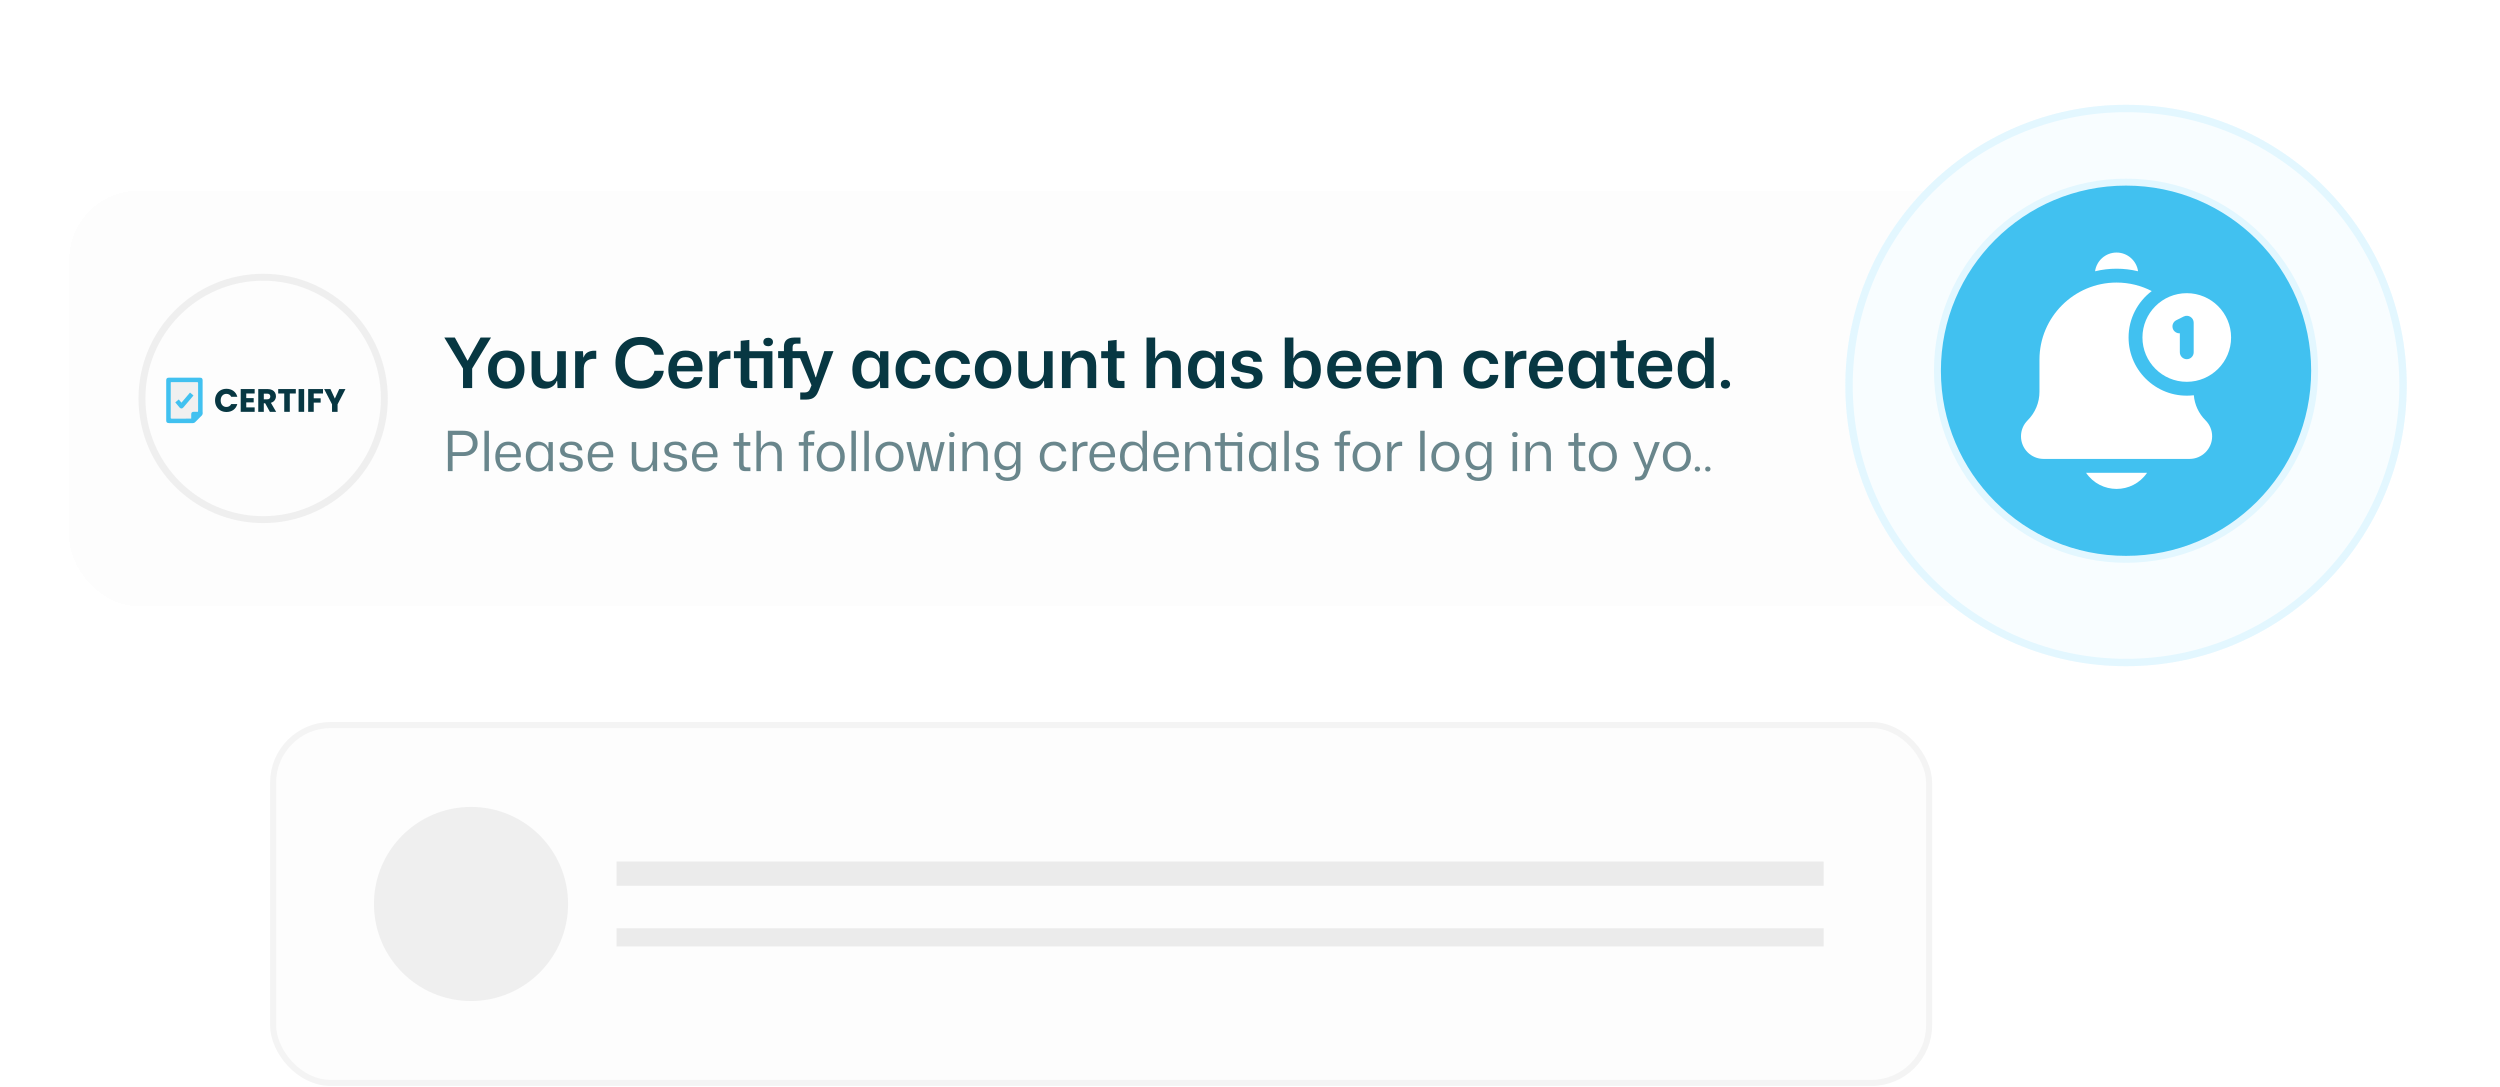 <svg width="361" height="157" viewBox="0 0 361 157" fill="none" xmlns="http://www.w3.org/2000/svg">
<g filter="url(#filter0_d_2506_656)">
<rect x="10" y="23.534" width="298" height="60" rx="10" fill="#FDFDFD" shape-rendering="crispEdges"/>
<circle cx="38" cy="53.534" r="17.5" stroke="#EFEFEF"/>
<rect x="24.461" y="50.992" width="4.283" height="5.507" rx="0.459" fill="#F0F0F0"/>
<path d="M29.258 53.206C29.258 53.957 29.258 54.708 29.258 55.459C29.258 55.549 29.28 55.643 29.264 55.73C29.247 55.818 29.214 55.919 29.154 55.982C28.843 56.306 28.519 56.616 28.205 56.937C28.155 56.991 28.094 57.033 28.026 57.061C27.957 57.089 27.884 57.102 27.811 57.099C26.677 57.094 25.544 57.096 24.411 57.096C24.112 57.096 24 56.988 24 56.694C24 54.777 24 52.86 24 50.944C24 50.644 24.11 50.534 24.404 50.534C25.891 50.534 27.378 50.534 28.866 50.535C29.145 50.535 29.257 50.645 29.258 50.925C29.259 51.686 29.259 52.446 29.258 53.206ZM24.667 51.18C24.663 51.246 24.656 51.297 24.656 51.348C24.656 52.993 24.655 54.638 24.653 56.282C24.653 56.412 24.686 56.454 24.821 56.453C25.696 56.447 26.571 56.45 27.446 56.45C27.497 56.45 27.547 56.444 27.612 56.441C27.612 56.227 27.608 56.028 27.613 55.829C27.619 55.565 27.722 55.467 27.982 55.466C28.181 55.465 28.38 55.466 28.585 55.466C28.593 55.382 28.604 55.316 28.604 55.25C28.604 53.949 28.602 52.648 28.605 51.348C28.605 51.218 28.571 51.177 28.436 51.178C27.236 51.182 26.036 51.181 24.836 51.181L24.667 51.18Z" fill="#41C1F0"/>
<path d="M25.311 54.1L25.813 53.683L26.201 54.144L27.438 52.687L27.94 53.108C27.583 53.53 27.236 53.941 26.888 54.353C26.752 54.513 26.616 54.673 26.48 54.834C26.306 55.038 26.095 55.042 25.922 54.837C25.718 54.598 25.52 54.353 25.311 54.1Z" fill="#41C1F0"/>
<path d="M31.053 53.819C31.053 53.494 31.123 53.205 31.264 52.952C31.404 52.696 31.599 52.498 31.849 52.357C32.102 52.214 32.388 52.142 32.707 52.142C33.097 52.142 33.432 52.245 33.71 52.451C33.988 52.657 34.174 52.938 34.267 53.294H33.386C33.321 53.157 33.227 53.052 33.105 52.98C32.986 52.908 32.851 52.873 32.697 52.873C32.451 52.873 32.251 52.959 32.098 53.13C31.945 53.302 31.868 53.532 31.868 53.819C31.868 54.107 31.945 54.336 32.098 54.508C32.251 54.68 32.451 54.766 32.697 54.766C32.851 54.766 32.986 54.73 33.105 54.658C33.227 54.586 33.321 54.481 33.386 54.344H34.267C34.174 54.7 33.988 54.981 33.71 55.187C33.432 55.391 33.097 55.492 32.707 55.492C32.388 55.492 32.102 55.422 31.849 55.281C31.599 55.138 31.404 54.939 31.264 54.686C31.123 54.433 31.053 54.144 31.053 53.819Z" fill="#073742"/>
<path d="M35.559 52.821V53.486H36.632V54.105H35.559V54.827H36.773V55.469H34.758V52.179H36.773V52.821H35.559Z" fill="#073742"/>
<path d="M38.971 55.469L38.286 54.227H38.094V55.469H37.293V52.179H38.638C38.897 52.179 39.117 52.224 39.299 52.315C39.483 52.406 39.62 52.531 39.711 52.69C39.802 52.846 39.847 53.021 39.847 53.215C39.847 53.433 39.785 53.629 39.66 53.8C39.538 53.972 39.356 54.094 39.116 54.166L39.875 55.469H38.971ZM38.094 53.66H38.591C38.738 53.66 38.847 53.624 38.919 53.552C38.994 53.48 39.032 53.379 39.032 53.248C39.032 53.123 38.994 53.024 38.919 52.952C38.847 52.88 38.738 52.844 38.591 52.844H38.094V53.66Z" fill="#073742"/>
<path d="M42.716 52.179V52.821H41.845V55.469H41.044V52.821H40.172V52.179H42.716Z" fill="#073742"/>
<path d="M43.92 52.179V55.469H43.118V52.179H43.92Z" fill="#073742"/>
<path d="M46.642 52.179V52.821H45.302V53.515H46.304V54.138H45.302V55.469H44.501V52.179H46.642Z" fill="#073742"/>
<path d="M49.884 52.179L48.745 54.382V55.469H47.944V54.382L46.805 52.179H47.714L48.352 53.557L48.984 52.179H49.884Z" fill="#073742"/>
<path d="M66.86 52.034V49.214L64.16 44.744H65.68L66.75 46.684L67.49 48.054H67.55L68.3 46.684L69.39 44.744H70.9L68.18 49.214V52.034H66.86ZM73.114 52.124C72.713 52.124 72.353 52.064 72.034 51.944C71.713 51.818 71.433 51.634 71.194 51.394C70.96 51.154 70.78 50.864 70.653 50.524C70.534 50.184 70.474 49.801 70.474 49.374C70.474 48.828 70.577 48.347 70.784 47.934C70.997 47.521 71.3 47.197 71.694 46.964C72.087 46.731 72.56 46.614 73.114 46.614C73.507 46.614 73.864 46.678 74.183 46.804C74.504 46.931 74.777 47.114 75.004 47.354C75.237 47.594 75.417 47.884 75.543 48.224C75.67 48.557 75.734 48.941 75.734 49.374C75.734 49.914 75.627 50.391 75.413 50.804C75.207 51.218 74.907 51.541 74.513 51.774C74.127 52.008 73.66 52.124 73.114 52.124ZM73.103 51.094C73.377 51.094 73.617 51.031 73.823 50.904C74.03 50.771 74.19 50.578 74.303 50.324C74.417 50.064 74.474 49.748 74.474 49.374C74.474 49.094 74.44 48.847 74.374 48.634C74.314 48.414 74.224 48.231 74.103 48.084C73.984 47.938 73.84 47.828 73.674 47.754C73.507 47.681 73.32 47.644 73.114 47.644C72.84 47.644 72.597 47.711 72.383 47.844C72.177 47.971 72.017 48.164 71.903 48.424C71.79 48.678 71.734 48.994 71.734 49.374C71.734 49.654 71.763 49.904 71.823 50.124C71.89 50.337 71.984 50.517 72.103 50.664C72.224 50.804 72.367 50.911 72.534 50.984C72.707 51.057 72.897 51.094 73.103 51.094ZM78.668 52.124C78.268 52.124 77.924 52.044 77.638 51.884C77.351 51.724 77.131 51.487 76.978 51.174C76.831 50.854 76.758 50.468 76.758 50.014V46.714H78.008V49.684C78.008 49.984 78.048 50.241 78.128 50.454C78.208 50.661 78.331 50.821 78.498 50.934C78.664 51.047 78.881 51.104 79.148 51.104C79.414 51.104 79.644 51.038 79.838 50.904C80.038 50.771 80.191 50.594 80.298 50.374C80.404 50.148 80.458 49.894 80.458 49.614V46.714H81.708V52.034H80.508L80.458 51.004H80.398C80.264 51.364 80.041 51.641 79.728 51.834C79.421 52.028 79.068 52.124 78.668 52.124ZM83.049 52.034V46.714H84.179L84.239 47.604H84.279C84.399 47.264 84.592 47.021 84.859 46.874C85.132 46.721 85.442 46.644 85.789 46.644C85.849 46.644 85.902 46.644 85.949 46.644C86.002 46.644 86.052 46.644 86.099 46.644V47.824C86.059 47.824 86.009 47.824 85.949 47.824C85.896 47.818 85.836 47.814 85.769 47.814C85.449 47.814 85.182 47.867 84.969 47.974C84.756 48.074 84.592 48.221 84.479 48.414C84.372 48.608 84.312 48.844 84.299 49.124V52.034H83.049ZM92.493 52.124C91.946 52.124 91.449 52.041 91.003 51.874C90.563 51.701 90.183 51.454 89.863 51.134C89.543 50.814 89.296 50.424 89.123 49.964C88.956 49.498 88.873 48.971 88.873 48.384C88.873 47.797 88.956 47.274 89.123 46.814C89.296 46.354 89.543 45.964 89.863 45.644C90.183 45.324 90.563 45.081 91.003 44.914C91.449 44.741 91.946 44.654 92.493 44.654C93.106 44.654 93.653 44.761 94.133 44.974C94.613 45.188 95.003 45.487 95.303 45.874C95.603 46.254 95.786 46.704 95.853 47.224H94.503C94.443 46.938 94.323 46.688 94.143 46.474C93.963 46.261 93.733 46.094 93.453 45.974C93.173 45.854 92.853 45.794 92.493 45.794C92.033 45.794 91.633 45.894 91.293 46.094C90.959 46.288 90.699 46.578 90.513 46.964C90.326 47.351 90.233 47.824 90.233 48.384C90.233 48.804 90.286 49.178 90.393 49.504C90.499 49.831 90.649 50.104 90.843 50.324C91.043 50.544 91.279 50.711 91.553 50.824C91.833 50.931 92.146 50.984 92.493 50.984C92.846 50.984 93.163 50.924 93.443 50.804C93.723 50.684 93.956 50.517 94.143 50.304C94.329 50.084 94.449 49.831 94.503 49.544H95.853C95.793 50.057 95.609 50.511 95.303 50.904C95.003 51.291 94.613 51.591 94.133 51.804C93.653 52.017 93.106 52.124 92.493 52.124ZM99.048 52.124C98.508 52.124 98.048 52.014 97.668 51.794C97.295 51.568 97.008 51.251 96.808 50.844C96.608 50.431 96.508 49.951 96.508 49.404C96.508 48.837 96.608 48.347 96.808 47.934C97.008 47.514 97.295 47.191 97.668 46.964C98.041 46.737 98.485 46.624 98.998 46.624C99.585 46.624 100.065 46.754 100.438 47.014C100.818 47.267 101.091 47.621 101.258 48.074C101.425 48.528 101.481 49.047 101.428 49.634H97.728C97.728 49.974 97.781 50.261 97.888 50.494C98.001 50.721 98.155 50.894 98.348 51.014C98.548 51.127 98.781 51.184 99.048 51.184C99.361 51.184 99.615 51.117 99.808 50.984C100.008 50.851 100.141 50.674 100.208 50.454H101.388C101.335 50.801 101.201 51.101 100.988 51.354C100.775 51.601 100.501 51.791 100.168 51.924C99.835 52.057 99.461 52.124 99.048 52.124ZM97.728 48.964L97.618 48.834H100.328L100.208 48.974C100.221 48.648 100.178 48.381 100.078 48.174C99.978 47.968 99.835 47.814 99.648 47.714C99.461 47.614 99.245 47.564 98.998 47.564C98.745 47.564 98.525 47.617 98.338 47.724C98.151 47.831 98.005 47.991 97.898 48.204C97.791 48.411 97.735 48.664 97.728 48.964ZM102.424 52.034V46.714H103.554L103.614 47.604H103.654C103.774 47.264 103.967 47.021 104.234 46.874C104.507 46.721 104.817 46.644 105.164 46.644C105.224 46.644 105.277 46.644 105.324 46.644C105.377 46.644 105.427 46.644 105.474 46.644V47.824C105.434 47.824 105.384 47.824 105.324 47.824C105.271 47.818 105.211 47.814 105.144 47.814C104.824 47.814 104.557 47.867 104.344 47.974C104.131 48.074 103.967 48.221 103.854 48.414C103.747 48.608 103.687 48.844 103.674 49.124V52.034H102.424ZM108.217 52.034C107.89 52.034 107.634 51.987 107.447 51.894C107.267 51.794 107.14 51.654 107.067 51.474C106.994 51.294 106.957 51.078 106.957 50.824V47.724H105.977V46.714H106.957V45.214L108.207 45.084V46.714H111.537V52.034H110.287V47.724H108.207V50.594C108.207 50.767 108.24 50.881 108.307 50.934C108.38 50.987 108.494 51.014 108.647 51.014H109.327V52.034H108.217ZM110.917 45.994C110.717 45.994 110.55 45.941 110.417 45.834C110.29 45.721 110.227 45.571 110.227 45.384C110.227 45.191 110.29 45.041 110.417 44.934C110.55 44.828 110.717 44.774 110.917 44.774C111.124 44.774 111.29 44.828 111.417 44.934C111.55 45.041 111.617 45.191 111.617 45.384C111.617 45.571 111.55 45.721 111.417 45.834C111.29 45.941 111.124 45.994 110.917 45.994ZM115.553 53.704V52.674H116.143C116.303 52.674 116.436 52.654 116.543 52.614C116.65 52.574 116.74 52.511 116.813 52.424C116.886 52.337 116.946 52.227 116.993 52.094L117.243 51.484V51.784L115.533 47.714H114.453V52.034H113.203V47.714H112.363V46.704H113.203V46.044C113.203 45.617 113.33 45.294 113.583 45.074C113.843 44.854 114.206 44.744 114.673 44.744H115.593V45.624H114.983C114.79 45.624 114.653 45.667 114.573 45.754C114.493 45.841 114.453 45.968 114.453 46.134V46.704H116.483L117.433 49.484L117.763 50.474H117.823L118.133 49.484L119.023 46.704H120.353L118.213 52.394C118.086 52.734 117.933 53.001 117.753 53.194C117.58 53.388 117.376 53.521 117.143 53.594C116.916 53.667 116.66 53.704 116.373 53.704H115.553ZM125.262 52.124C124.935 52.124 124.638 52.064 124.372 51.944C124.105 51.818 123.875 51.638 123.682 51.404C123.488 51.164 123.338 50.874 123.232 50.534C123.132 50.188 123.082 49.801 123.082 49.374C123.082 48.794 123.172 48.297 123.352 47.884C123.538 47.471 123.795 47.157 124.122 46.944C124.448 46.724 124.828 46.614 125.262 46.614C125.542 46.614 125.795 46.657 126.022 46.744C126.255 46.831 126.452 46.954 126.612 47.114C126.778 47.274 126.902 47.461 126.982 47.674H127.052L127.102 46.714H128.282V52.034H127.102L127.052 51.064H126.982C126.868 51.384 126.658 51.641 126.352 51.834C126.045 52.028 125.682 52.124 125.262 52.124ZM125.702 51.104C125.995 51.104 126.238 51.041 126.432 50.914C126.632 50.781 126.782 50.604 126.882 50.384C126.982 50.164 127.032 49.921 127.032 49.654V49.084C127.032 48.811 126.978 48.564 126.872 48.344C126.772 48.124 126.622 47.951 126.422 47.824C126.228 47.697 125.998 47.634 125.732 47.634C125.432 47.634 125.178 47.704 124.972 47.844C124.772 47.977 124.618 48.174 124.512 48.434C124.405 48.694 124.352 49.008 124.352 49.374C124.352 49.727 124.402 50.034 124.502 50.294C124.608 50.554 124.762 50.754 124.962 50.894C125.162 51.034 125.408 51.104 125.702 51.104ZM131.931 52.124C131.538 52.124 131.181 52.061 130.861 51.934C130.541 51.801 130.265 51.614 130.031 51.374C129.798 51.127 129.621 50.837 129.501 50.504C129.381 50.164 129.321 49.788 129.321 49.374C129.321 48.961 129.381 48.584 129.501 48.244C129.628 47.904 129.808 47.614 130.041 47.374C130.275 47.127 130.555 46.941 130.881 46.814C131.208 46.681 131.571 46.614 131.971 46.614C132.411 46.614 132.801 46.697 133.141 46.864C133.488 47.024 133.765 47.251 133.971 47.544C134.185 47.831 134.305 48.167 134.331 48.554H133.111C133.071 48.354 132.995 48.188 132.881 48.054C132.775 47.921 132.638 47.821 132.471 47.754C132.311 47.681 132.135 47.644 131.941 47.644C131.721 47.644 131.528 47.688 131.361 47.774C131.195 47.854 131.051 47.971 130.931 48.124C130.818 48.278 130.731 48.461 130.671 48.674C130.611 48.881 130.581 49.114 130.581 49.374C130.581 49.754 130.638 50.071 130.751 50.324C130.865 50.578 131.021 50.771 131.221 50.904C131.428 51.031 131.665 51.094 131.931 51.094C132.158 51.094 132.355 51.054 132.521 50.974C132.695 50.894 132.835 50.784 132.941 50.644C133.048 50.498 133.115 50.331 133.141 50.144H134.351C134.325 50.544 134.201 50.894 133.981 51.194C133.768 51.487 133.485 51.718 133.131 51.884C132.785 52.044 132.385 52.124 131.931 52.124ZM137.654 52.124C137.26 52.124 136.904 52.061 136.584 51.934C136.264 51.801 135.987 51.614 135.754 51.374C135.52 51.127 135.344 50.837 135.224 50.504C135.104 50.164 135.044 49.788 135.044 49.374C135.044 48.961 135.104 48.584 135.224 48.244C135.35 47.904 135.53 47.614 135.764 47.374C135.997 47.127 136.277 46.941 136.604 46.814C136.93 46.681 137.294 46.614 137.694 46.614C138.134 46.614 138.524 46.697 138.864 46.864C139.21 47.024 139.487 47.251 139.694 47.544C139.907 47.831 140.027 48.167 140.054 48.554H138.834C138.794 48.354 138.717 48.188 138.604 48.054C138.497 47.921 138.36 47.821 138.194 47.754C138.034 47.681 137.857 47.644 137.664 47.644C137.444 47.644 137.25 47.688 137.084 47.774C136.917 47.854 136.774 47.971 136.654 48.124C136.54 48.278 136.454 48.461 136.394 48.674C136.334 48.881 136.304 49.114 136.304 49.374C136.304 49.754 136.36 50.071 136.474 50.324C136.587 50.578 136.744 50.771 136.944 50.904C137.15 51.031 137.387 51.094 137.654 51.094C137.88 51.094 138.077 51.054 138.244 50.974C138.417 50.894 138.557 50.784 138.664 50.644C138.77 50.498 138.837 50.331 138.864 50.144H140.074C140.047 50.544 139.924 50.894 139.704 51.194C139.49 51.487 139.207 51.718 138.854 51.884C138.507 52.044 138.107 52.124 137.654 52.124ZM143.406 52.124C143.006 52.124 142.646 52.064 142.326 51.944C142.006 51.818 141.726 51.634 141.486 51.394C141.253 51.154 141.073 50.864 140.946 50.524C140.826 50.184 140.766 49.801 140.766 49.374C140.766 48.828 140.87 48.347 141.076 47.934C141.29 47.521 141.593 47.197 141.986 46.964C142.38 46.731 142.853 46.614 143.406 46.614C143.8 46.614 144.156 46.678 144.476 46.804C144.796 46.931 145.07 47.114 145.296 47.354C145.53 47.594 145.71 47.884 145.836 48.224C145.963 48.557 146.026 48.941 146.026 49.374C146.026 49.914 145.92 50.391 145.706 50.804C145.5 51.218 145.2 51.541 144.806 51.774C144.42 52.008 143.953 52.124 143.406 52.124ZM143.396 51.094C143.67 51.094 143.91 51.031 144.116 50.904C144.323 50.771 144.483 50.578 144.596 50.324C144.71 50.064 144.766 49.748 144.766 49.374C144.766 49.094 144.733 48.847 144.666 48.634C144.606 48.414 144.516 48.231 144.396 48.084C144.276 47.938 144.133 47.828 143.966 47.754C143.8 47.681 143.613 47.644 143.406 47.644C143.133 47.644 142.89 47.711 142.676 47.844C142.47 47.971 142.31 48.164 142.196 48.424C142.083 48.678 142.026 48.994 142.026 49.374C142.026 49.654 142.056 49.904 142.116 50.124C142.183 50.337 142.276 50.517 142.396 50.664C142.516 50.804 142.66 50.911 142.826 50.984C143 51.057 143.19 51.094 143.396 51.094ZM148.961 52.124C148.561 52.124 148.217 52.044 147.931 51.884C147.644 51.724 147.424 51.487 147.271 51.174C147.124 50.854 147.051 50.468 147.051 50.014V46.714H148.301V49.684C148.301 49.984 148.341 50.241 148.421 50.454C148.501 50.661 148.624 50.821 148.791 50.934C148.957 51.047 149.174 51.104 149.441 51.104C149.707 51.104 149.937 51.038 150.131 50.904C150.331 50.771 150.484 50.594 150.591 50.374C150.697 50.148 150.751 49.894 150.751 49.614V46.714H152.001V52.034H150.801L150.751 51.004H150.691C150.557 51.364 150.334 51.641 150.021 51.834C149.714 52.028 149.361 52.124 148.961 52.124ZM153.342 52.034V46.714H154.542L154.592 47.724H154.652C154.805 47.351 155.039 47.074 155.352 46.894C155.665 46.708 156.015 46.614 156.402 46.614C156.669 46.614 156.915 46.657 157.142 46.744C157.375 46.824 157.575 46.954 157.742 47.134C157.915 47.307 158.049 47.538 158.142 47.824C158.242 48.104 158.292 48.444 158.292 48.844V52.034H157.042V49.114C157.042 48.781 157.002 48.508 156.922 48.294C156.842 48.074 156.719 47.911 156.552 47.804C156.392 47.697 156.182 47.644 155.922 47.644C155.642 47.644 155.402 47.711 155.202 47.844C155.009 47.977 154.859 48.154 154.752 48.374C154.645 48.594 154.592 48.837 154.592 49.104V52.034H153.342ZM161.264 52.034C160.838 52.034 160.518 51.934 160.304 51.734C160.098 51.528 159.994 51.201 159.994 50.754V47.724H159.014V46.714H159.994V45.214L161.244 45.084V46.714H162.364V47.724H161.244V50.524C161.244 50.704 161.284 50.831 161.364 50.904C161.451 50.971 161.574 51.004 161.734 51.004H162.374V52.034H161.264ZM165.559 52.034V44.744H166.809V47.724H166.869C167.022 47.351 167.255 47.074 167.569 46.894C167.882 46.708 168.232 46.614 168.619 46.614C168.885 46.614 169.132 46.657 169.359 46.744C169.592 46.824 169.792 46.954 169.959 47.134C170.132 47.307 170.265 47.538 170.359 47.824C170.459 48.104 170.509 48.444 170.509 48.844V52.034H169.259V49.114C169.259 48.781 169.219 48.508 169.139 48.294C169.059 48.074 168.935 47.911 168.769 47.804C168.609 47.697 168.399 47.644 168.139 47.644C167.859 47.644 167.619 47.711 167.419 47.844C167.225 47.977 167.075 48.154 166.969 48.374C166.862 48.594 166.809 48.837 166.809 49.104V52.034H165.559ZM173.728 52.124C173.402 52.124 173.105 52.064 172.838 51.944C172.572 51.818 172.342 51.638 172.148 51.404C171.955 51.164 171.805 50.874 171.698 50.534C171.598 50.188 171.548 49.801 171.548 49.374C171.548 48.794 171.638 48.297 171.818 47.884C172.005 47.471 172.262 47.157 172.588 46.944C172.915 46.724 173.295 46.614 173.728 46.614C174.008 46.614 174.262 46.657 174.488 46.744C174.722 46.831 174.918 46.954 175.078 47.114C175.245 47.274 175.368 47.461 175.448 47.674H175.518L175.568 46.714H176.748V52.034H175.568L175.518 51.064H175.448C175.335 51.384 175.125 51.641 174.818 51.834C174.512 52.028 174.148 52.124 173.728 52.124ZM174.168 51.104C174.462 51.104 174.705 51.041 174.898 50.914C175.098 50.781 175.248 50.604 175.348 50.384C175.448 50.164 175.498 49.921 175.498 49.654V49.084C175.498 48.811 175.445 48.564 175.338 48.344C175.238 48.124 175.088 47.951 174.888 47.824C174.695 47.697 174.465 47.634 174.198 47.634C173.898 47.634 173.645 47.704 173.438 47.844C173.238 47.977 173.085 48.174 172.978 48.434C172.872 48.694 172.818 49.008 172.818 49.374C172.818 49.727 172.868 50.034 172.968 50.294C173.075 50.554 173.228 50.754 173.428 50.894C173.628 51.034 173.875 51.104 174.168 51.104ZM180.038 52.134C179.685 52.134 179.368 52.094 179.088 52.014C178.815 51.928 178.578 51.811 178.378 51.664C178.185 51.511 178.031 51.331 177.918 51.124C177.811 50.911 177.755 50.674 177.748 50.414H178.978C178.998 50.608 179.055 50.764 179.148 50.884C179.241 51.004 179.365 51.094 179.518 51.154C179.678 51.208 179.861 51.234 180.068 51.234C180.388 51.234 180.628 51.178 180.788 51.064C180.955 50.944 181.038 50.781 181.038 50.574C181.038 50.407 180.998 50.281 180.918 50.194C180.845 50.101 180.725 50.031 180.558 49.984C180.398 49.931 180.181 49.884 179.908 49.844C179.455 49.778 179.078 49.688 178.778 49.574C178.478 49.454 178.255 49.291 178.108 49.084C177.961 48.877 177.888 48.604 177.888 48.264C177.888 47.931 177.978 47.641 178.158 47.394C178.345 47.148 178.601 46.958 178.928 46.824C179.255 46.684 179.635 46.614 180.068 46.614C180.495 46.614 180.865 46.681 181.178 46.814C181.491 46.947 181.735 47.138 181.908 47.384C182.088 47.631 182.185 47.917 182.198 48.244H180.968C180.968 48.071 180.925 47.931 180.838 47.824C180.758 47.718 180.648 47.638 180.508 47.584C180.375 47.531 180.218 47.504 180.038 47.504C179.758 47.504 179.538 47.564 179.378 47.684C179.218 47.797 179.138 47.954 179.138 48.154C179.138 48.301 179.178 48.421 179.258 48.514C179.345 48.601 179.481 48.671 179.668 48.724C179.855 48.778 180.095 48.824 180.388 48.864C180.815 48.924 181.168 49.011 181.448 49.124C181.735 49.237 181.948 49.401 182.088 49.614C182.235 49.828 182.308 50.111 182.308 50.464C182.308 50.818 182.211 51.121 182.018 51.374C181.831 51.621 181.568 51.811 181.228 51.944C180.888 52.071 180.491 52.134 180.038 52.134ZM188.55 52.134C188.27 52.134 188.013 52.091 187.78 52.004C187.546 51.911 187.346 51.784 187.18 51.624C187.02 51.464 186.903 51.281 186.83 51.074H186.76L186.71 52.034H185.52V44.744H186.77V47.684H186.83C186.943 47.364 187.153 47.108 187.46 46.914C187.766 46.714 188.13 46.614 188.55 46.614C188.876 46.614 189.173 46.678 189.44 46.804C189.706 46.931 189.936 47.114 190.13 47.354C190.323 47.587 190.47 47.874 190.57 48.214C190.676 48.554 190.73 48.941 190.73 49.374C190.73 49.947 190.636 50.441 190.45 50.854C190.27 51.267 190.016 51.584 189.69 51.804C189.363 52.024 188.983 52.134 188.55 52.134ZM188.08 51.114C188.373 51.114 188.623 51.044 188.83 50.904C189.036 50.764 189.19 50.564 189.29 50.304C189.396 50.038 189.45 49.727 189.45 49.374C189.45 49.108 189.42 48.867 189.36 48.654C189.306 48.441 189.223 48.261 189.11 48.114C188.996 47.961 188.856 47.844 188.69 47.764C188.523 47.678 188.33 47.634 188.11 47.634C187.816 47.634 187.57 47.701 187.37 47.834C187.17 47.961 187.02 48.138 186.92 48.364C186.82 48.584 186.77 48.828 186.77 49.094V49.664C186.77 49.938 186.823 50.184 186.93 50.404C187.036 50.617 187.186 50.791 187.38 50.924C187.573 51.051 187.806 51.114 188.08 51.114ZM194.185 52.124C193.645 52.124 193.185 52.014 192.805 51.794C192.431 51.568 192.145 51.251 191.945 50.844C191.745 50.431 191.645 49.951 191.645 49.404C191.645 48.837 191.745 48.347 191.945 47.934C192.145 47.514 192.431 47.191 192.805 46.964C193.178 46.737 193.621 46.624 194.135 46.624C194.721 46.624 195.201 46.754 195.575 47.014C195.955 47.267 196.228 47.621 196.395 48.074C196.561 48.528 196.618 49.047 196.565 49.634H192.865C192.865 49.974 192.918 50.261 193.025 50.494C193.138 50.721 193.291 50.894 193.485 51.014C193.685 51.127 193.918 51.184 194.185 51.184C194.498 51.184 194.751 51.117 194.945 50.984C195.145 50.851 195.278 50.674 195.345 50.454H196.525C196.471 50.801 196.338 51.101 196.125 51.354C195.911 51.601 195.638 51.791 195.305 51.924C194.971 52.057 194.598 52.124 194.185 52.124ZM192.865 48.964L192.755 48.834H195.465L195.345 48.974C195.358 48.648 195.315 48.381 195.215 48.174C195.115 47.968 194.971 47.814 194.785 47.714C194.598 47.614 194.381 47.564 194.135 47.564C193.881 47.564 193.661 47.617 193.475 47.724C193.288 47.831 193.141 47.991 193.035 48.204C192.928 48.411 192.871 48.664 192.865 48.964ZM199.878 52.124C199.338 52.124 198.878 52.014 198.498 51.794C198.125 51.568 197.838 51.251 197.638 50.844C197.438 50.431 197.338 49.951 197.338 49.404C197.338 48.837 197.438 48.347 197.638 47.934C197.838 47.514 198.125 47.191 198.498 46.964C198.871 46.737 199.315 46.624 199.828 46.624C200.415 46.624 200.895 46.754 201.268 47.014C201.648 47.267 201.921 47.621 202.088 48.074C202.255 48.528 202.311 49.047 202.258 49.634H198.558C198.558 49.974 198.611 50.261 198.718 50.494C198.831 50.721 198.985 50.894 199.178 51.014C199.378 51.127 199.611 51.184 199.878 51.184C200.191 51.184 200.445 51.117 200.638 50.984C200.838 50.851 200.971 50.674 201.038 50.454H202.218C202.165 50.801 202.031 51.101 201.818 51.354C201.605 51.601 201.331 51.791 200.998 51.924C200.665 52.057 200.291 52.124 199.878 52.124ZM198.558 48.964L198.448 48.834H201.158L201.038 48.974C201.051 48.648 201.008 48.381 200.908 48.174C200.808 47.968 200.665 47.814 200.478 47.714C200.291 47.614 200.075 47.564 199.828 47.564C199.575 47.564 199.355 47.617 199.168 47.724C198.981 47.831 198.835 47.991 198.728 48.204C198.621 48.411 198.565 48.664 198.558 48.964ZM203.254 52.034V46.714H204.454L204.504 47.724H204.564C204.717 47.351 204.951 47.074 205.264 46.894C205.577 46.708 205.927 46.614 206.314 46.614C206.581 46.614 206.827 46.657 207.054 46.744C207.287 46.824 207.487 46.954 207.654 47.134C207.827 47.307 207.961 47.538 208.054 47.824C208.154 48.104 208.204 48.444 208.204 48.844V52.034H206.954V49.114C206.954 48.781 206.914 48.508 206.834 48.294C206.754 48.074 206.631 47.911 206.464 47.804C206.304 47.697 206.094 47.644 205.834 47.644C205.554 47.644 205.314 47.711 205.114 47.844C204.921 47.977 204.771 48.154 204.664 48.374C204.557 48.594 204.504 48.837 204.504 49.104V52.034H203.254ZM213.943 52.124C213.55 52.124 213.193 52.061 212.873 51.934C212.553 51.801 212.276 51.614 212.043 51.374C211.81 51.127 211.633 50.837 211.513 50.504C211.393 50.164 211.333 49.788 211.333 49.374C211.333 48.961 211.393 48.584 211.513 48.244C211.64 47.904 211.82 47.614 212.053 47.374C212.286 47.127 212.566 46.941 212.893 46.814C213.22 46.681 213.583 46.614 213.983 46.614C214.423 46.614 214.813 46.697 215.153 46.864C215.5 47.024 215.776 47.251 215.983 47.544C216.196 47.831 216.316 48.167 216.343 48.554H215.123C215.083 48.354 215.006 48.188 214.893 48.054C214.786 47.921 214.65 47.821 214.483 47.754C214.323 47.681 214.146 47.644 213.953 47.644C213.733 47.644 213.54 47.688 213.373 47.774C213.206 47.854 213.063 47.971 212.943 48.124C212.83 48.278 212.743 48.461 212.683 48.674C212.623 48.881 212.593 49.114 212.593 49.374C212.593 49.754 212.65 50.071 212.763 50.324C212.876 50.578 213.033 50.771 213.233 50.904C213.44 51.031 213.676 51.094 213.943 51.094C214.17 51.094 214.366 51.054 214.533 50.974C214.706 50.894 214.846 50.784 214.953 50.644C215.06 50.498 215.126 50.331 215.153 50.144H216.363C216.336 50.544 216.213 50.894 215.993 51.194C215.78 51.487 215.496 51.718 215.143 51.884C214.796 52.044 214.396 52.124 213.943 52.124ZM217.356 52.034V46.714H218.486L218.546 47.604H218.586C218.706 47.264 218.899 47.021 219.166 46.874C219.439 46.721 219.749 46.644 220.096 46.644C220.156 46.644 220.209 46.644 220.256 46.644C220.309 46.644 220.359 46.644 220.406 46.644V47.824C220.366 47.824 220.316 47.824 220.256 47.824C220.202 47.818 220.142 47.814 220.076 47.814C219.756 47.814 219.489 47.867 219.276 47.974C219.062 48.074 218.899 48.221 218.786 48.414C218.679 48.608 218.619 48.844 218.606 49.124V52.034H217.356ZM223.316 52.124C222.776 52.124 222.316 52.014 221.936 51.794C221.562 51.568 221.276 51.251 221.076 50.844C220.876 50.431 220.776 49.951 220.776 49.404C220.776 48.837 220.876 48.347 221.076 47.934C221.276 47.514 221.562 47.191 221.936 46.964C222.309 46.737 222.752 46.624 223.266 46.624C223.852 46.624 224.332 46.754 224.706 47.014C225.086 47.267 225.359 47.621 225.526 48.074C225.692 48.528 225.749 49.047 225.696 49.634H221.996C221.996 49.974 222.049 50.261 222.156 50.494C222.269 50.721 222.422 50.894 222.616 51.014C222.816 51.127 223.049 51.184 223.316 51.184C223.629 51.184 223.882 51.117 224.076 50.984C224.276 50.851 224.409 50.674 224.476 50.454H225.656C225.602 50.801 225.469 51.101 225.256 51.354C225.042 51.601 224.769 51.791 224.436 51.924C224.102 52.057 223.729 52.124 223.316 52.124ZM221.996 48.964L221.886 48.834H224.596L224.476 48.974C224.489 48.648 224.446 48.381 224.346 48.174C224.246 47.968 224.102 47.814 223.916 47.714C223.729 47.614 223.512 47.564 223.266 47.564C223.012 47.564 222.792 47.617 222.606 47.724C222.419 47.831 222.272 47.991 222.166 48.204C222.059 48.411 222.002 48.664 221.996 48.964ZM228.689 52.124C228.363 52.124 228.066 52.064 227.799 51.944C227.533 51.818 227.303 51.638 227.109 51.404C226.916 51.164 226.766 50.874 226.659 50.534C226.559 50.188 226.509 49.801 226.509 49.374C226.509 48.794 226.599 48.297 226.779 47.884C226.966 47.471 227.223 47.157 227.549 46.944C227.876 46.724 228.256 46.614 228.689 46.614C228.969 46.614 229.223 46.657 229.449 46.744C229.683 46.831 229.879 46.954 230.039 47.114C230.206 47.274 230.329 47.461 230.409 47.674H230.479L230.529 46.714H231.709V52.034H230.529L230.479 51.064H230.409C230.296 51.384 230.086 51.641 229.779 51.834C229.473 52.028 229.109 52.124 228.689 52.124ZM229.129 51.104C229.423 51.104 229.666 51.041 229.859 50.914C230.059 50.781 230.209 50.604 230.309 50.384C230.409 50.164 230.459 49.921 230.459 49.654V49.084C230.459 48.811 230.406 48.564 230.299 48.344C230.199 48.124 230.049 47.951 229.849 47.824C229.656 47.697 229.426 47.634 229.159 47.634C228.859 47.634 228.606 47.704 228.399 47.844C228.199 47.977 228.046 48.174 227.939 48.434C227.833 48.694 227.779 49.008 227.779 49.374C227.779 49.727 227.829 50.034 227.929 50.294C228.036 50.554 228.189 50.754 228.389 50.894C228.589 51.034 228.836 51.104 229.129 51.104ZM234.819 52.034C234.392 52.034 234.072 51.934 233.859 51.734C233.652 51.528 233.549 51.201 233.549 50.754V47.724H232.569V46.714H233.549V45.214L234.799 45.084V46.714H235.919V47.724H234.799V50.524C234.799 50.704 234.839 50.831 234.919 50.904C235.006 50.971 235.129 51.004 235.289 51.004H235.929V52.034H234.819ZM239.068 52.124C238.528 52.124 238.068 52.014 237.688 51.794C237.314 51.568 237.028 51.251 236.828 50.844C236.628 50.431 236.528 49.951 236.528 49.404C236.528 48.837 236.628 48.347 236.828 47.934C237.028 47.514 237.314 47.191 237.688 46.964C238.061 46.737 238.504 46.624 239.018 46.624C239.604 46.624 240.084 46.754 240.458 47.014C240.838 47.267 241.111 47.621 241.278 48.074C241.444 48.528 241.501 49.047 241.448 49.634H237.748C237.748 49.974 237.801 50.261 237.908 50.494C238.021 50.721 238.174 50.894 238.368 51.014C238.568 51.127 238.801 51.184 239.068 51.184C239.381 51.184 239.634 51.117 239.828 50.984C240.028 50.851 240.161 50.674 240.228 50.454H241.408C241.354 50.801 241.221 51.101 241.008 51.354C240.794 51.601 240.521 51.791 240.188 51.924C239.854 52.057 239.481 52.124 239.068 52.124ZM237.748 48.964L237.638 48.834H240.348L240.228 48.974C240.241 48.648 240.198 48.381 240.098 48.174C239.998 47.968 239.854 47.814 239.668 47.714C239.481 47.614 239.264 47.564 239.018 47.564C238.764 47.564 238.544 47.617 238.358 47.724C238.171 47.831 238.024 47.991 237.918 48.204C237.811 48.411 237.754 48.664 237.748 48.964ZM244.441 52.124C244.115 52.124 243.818 52.064 243.551 51.944C243.285 51.818 243.055 51.638 242.861 51.404C242.668 51.164 242.518 50.874 242.411 50.534C242.311 50.188 242.261 49.801 242.261 49.374C242.261 48.794 242.351 48.297 242.531 47.884C242.718 47.471 242.975 47.157 243.301 46.944C243.628 46.724 244.008 46.614 244.441 46.614C244.721 46.614 244.975 46.657 245.201 46.744C245.435 46.831 245.631 46.954 245.791 47.114C245.958 47.274 246.081 47.461 246.161 47.674H246.211V44.744H247.461V52.034H246.281L246.231 51.064H246.161C246.048 51.384 245.838 51.641 245.531 51.834C245.225 52.028 244.861 52.124 244.441 52.124ZM244.881 51.104C245.175 51.104 245.418 51.041 245.611 50.914C245.811 50.781 245.961 50.604 246.061 50.384C246.161 50.164 246.211 49.921 246.211 49.654V49.084C246.211 48.811 246.158 48.564 246.051 48.344C245.951 48.124 245.801 47.951 245.601 47.824C245.408 47.697 245.178 47.634 244.911 47.634C244.611 47.634 244.358 47.704 244.151 47.844C243.951 47.977 243.798 48.174 243.691 48.434C243.585 48.694 243.531 49.008 243.531 49.374C243.531 49.727 243.581 50.034 243.681 50.294C243.788 50.554 243.941 50.754 244.141 50.894C244.341 51.034 244.588 51.104 244.881 51.104ZM249.161 52.114C248.961 52.114 248.798 52.057 248.671 51.944C248.551 51.824 248.491 51.671 248.491 51.484C248.491 51.291 248.551 51.138 248.671 51.024C248.798 50.911 248.961 50.854 249.161 50.854C249.354 50.854 249.511 50.911 249.631 51.024C249.758 51.138 249.821 51.291 249.821 51.484C249.821 51.671 249.758 51.824 249.631 51.944C249.511 52.057 249.354 52.114 249.161 52.114Z" fill="#073742"/>
<path d="M64.672 64.034V58.202H66.912C67.344 58.202 67.712 58.277 68.016 58.426C68.325 58.57 68.56 58.778 68.72 59.05C68.885 59.322 68.968 59.648 68.968 60.026C68.968 60.4 68.88 60.725 68.704 61.002C68.533 61.274 68.293 61.485 67.984 61.634C67.68 61.778 67.32 61.85 66.904 61.85H65.264V61.29H66.856C67.32 61.29 67.669 61.175 67.904 60.946C68.144 60.717 68.264 60.416 68.264 60.042C68.264 59.642 68.139 59.336 67.888 59.122C67.643 58.909 67.299 58.802 66.856 58.802H65.224L65.352 58.682V64.034H64.672ZM69.952 64.034V58.202H70.6V64.034H69.952ZM73.427 64.106C73.027 64.106 72.683 64.018 72.395 63.842C72.112 63.666 71.896 63.416 71.747 63.09C71.598 62.765 71.523 62.386 71.523 61.954C71.523 61.511 71.598 61.127 71.747 60.802C71.896 60.471 72.11 60.218 72.387 60.042C72.664 59.861 73.003 59.77 73.403 59.77C73.83 59.77 74.182 59.866 74.459 60.058C74.736 60.25 74.936 60.517 75.059 60.858C75.187 61.2 75.235 61.594 75.203 62.042H72.155C72.16 62.389 72.214 62.679 72.315 62.914C72.422 63.144 72.568 63.317 72.755 63.434C72.947 63.546 73.171 63.602 73.427 63.602C73.726 63.602 73.971 63.533 74.163 63.394C74.355 63.255 74.483 63.072 74.547 62.842H75.171C75.123 63.109 75.016 63.338 74.851 63.53C74.691 63.717 74.488 63.861 74.243 63.962C73.998 64.058 73.726 64.106 73.427 64.106ZM72.163 61.674L72.091 61.578H74.643L74.571 61.69C74.576 61.354 74.531 61.085 74.435 60.882C74.339 60.674 74.2 60.522 74.019 60.426C73.843 60.325 73.638 60.274 73.403 60.274C73.158 60.274 72.944 60.328 72.763 60.434C72.582 60.541 72.438 60.698 72.331 60.906C72.23 61.109 72.174 61.365 72.163 61.674ZM77.675 64.106C77.419 64.106 77.181 64.055 76.963 63.954C76.749 63.853 76.565 63.709 76.411 63.522C76.256 63.336 76.136 63.109 76.051 62.842C75.971 62.575 75.931 62.272 75.931 61.93C75.931 61.477 76.003 61.09 76.147 60.77C76.296 60.445 76.501 60.197 76.763 60.026C77.024 59.85 77.328 59.762 77.675 59.762C77.915 59.762 78.133 59.802 78.331 59.882C78.533 59.957 78.704 60.063 78.843 60.202C78.981 60.341 79.083 60.506 79.147 60.698H79.187L79.211 59.834H79.827V64.034H79.211L79.187 63.162H79.147C79.045 63.445 78.864 63.674 78.603 63.85C78.347 64.021 78.037 64.106 77.675 64.106ZM77.883 63.562C78.16 63.562 78.395 63.498 78.587 63.37C78.779 63.237 78.925 63.066 79.027 62.858C79.128 62.65 79.179 62.426 79.179 62.186V61.674C79.179 61.429 79.125 61.202 79.019 60.994C78.917 60.781 78.771 60.613 78.579 60.49C78.392 60.362 78.163 60.298 77.891 60.298C77.624 60.298 77.392 60.365 77.195 60.498C77.003 60.626 76.853 60.813 76.747 61.058C76.645 61.298 76.595 61.589 76.595 61.93C76.595 62.266 76.645 62.557 76.747 62.802C76.853 63.047 77.003 63.237 77.195 63.37C77.387 63.498 77.616 63.562 77.883 63.562ZM82.478 64.114C82.216 64.114 81.981 64.082 81.773 64.018C81.566 63.954 81.387 63.866 81.237 63.754C81.088 63.637 80.974 63.498 80.894 63.338C80.814 63.173 80.771 62.992 80.766 62.794H81.406C81.416 62.981 81.467 63.138 81.558 63.266C81.653 63.389 81.781 63.48 81.942 63.538C82.107 63.597 82.291 63.626 82.493 63.626C82.819 63.626 83.067 63.565 83.237 63.442C83.413 63.319 83.501 63.146 83.501 62.922C83.501 62.752 83.464 62.621 83.389 62.53C83.315 62.434 83.2 62.359 83.046 62.306C82.891 62.253 82.688 62.208 82.438 62.17C82.091 62.122 81.803 62.056 81.573 61.97C81.344 61.885 81.171 61.765 81.053 61.61C80.936 61.45 80.877 61.242 80.877 60.986C80.877 60.741 80.944 60.528 81.078 60.346C81.211 60.16 81.397 60.016 81.638 59.914C81.877 59.807 82.157 59.754 82.478 59.754C82.803 59.754 83.083 59.807 83.317 59.914C83.552 60.016 83.736 60.162 83.87 60.354C84.003 60.541 84.072 60.765 84.078 61.026H83.445C83.435 60.84 83.387 60.69 83.302 60.578C83.222 60.461 83.109 60.378 82.966 60.33C82.827 60.277 82.662 60.25 82.469 60.25C82.171 60.25 81.939 60.312 81.773 60.434C81.608 60.557 81.525 60.719 81.525 60.922C81.525 61.077 81.566 61.202 81.645 61.298C81.725 61.389 81.848 61.461 82.013 61.514C82.184 61.562 82.397 61.605 82.653 61.642C82.968 61.685 83.237 61.749 83.462 61.834C83.691 61.919 83.864 62.045 83.981 62.21C84.099 62.37 84.157 62.589 84.157 62.866C84.157 63.133 84.088 63.359 83.95 63.546C83.811 63.727 83.614 63.869 83.358 63.97C83.107 64.066 82.814 64.114 82.478 64.114ZM86.771 64.106C86.371 64.106 86.027 64.018 85.739 63.842C85.456 63.666 85.24 63.416 85.091 63.09C84.941 62.765 84.867 62.386 84.867 61.954C84.867 61.511 84.941 61.127 85.091 60.802C85.24 60.471 85.453 60.218 85.731 60.042C86.008 59.861 86.347 59.77 86.747 59.77C87.173 59.77 87.525 59.866 87.803 60.058C88.08 60.25 88.28 60.517 88.403 60.858C88.531 61.2 88.579 61.594 88.547 62.042H85.499C85.504 62.389 85.557 62.679 85.659 62.914C85.765 63.144 85.912 63.317 86.099 63.434C86.291 63.546 86.515 63.602 86.771 63.602C87.069 63.602 87.315 63.533 87.507 63.394C87.699 63.255 87.827 63.072 87.891 62.842H88.515C88.467 63.109 88.36 63.338 88.195 63.53C88.035 63.717 87.832 63.861 87.587 63.962C87.341 64.058 87.069 64.106 86.771 64.106ZM85.507 61.674L85.435 61.578H87.987L87.915 61.69C87.92 61.354 87.875 61.085 87.779 60.882C87.683 60.674 87.544 60.522 87.363 60.426C87.187 60.325 86.981 60.274 86.747 60.274C86.501 60.274 86.288 60.328 86.107 60.434C85.925 60.541 85.781 60.698 85.675 60.906C85.573 61.109 85.517 61.365 85.507 61.674ZM92.743 64.106C92.429 64.106 92.157 64.045 91.927 63.922C91.698 63.794 91.522 63.605 91.4 63.354C91.282 63.098 91.224 62.783 91.224 62.41V59.834H91.871V62.25C91.871 62.528 91.909 62.765 91.984 62.962C92.058 63.154 92.175 63.301 92.335 63.402C92.501 63.504 92.712 63.554 92.968 63.554C93.218 63.554 93.439 63.493 93.632 63.37C93.823 63.248 93.973 63.074 94.079 62.85C94.186 62.626 94.24 62.367 94.24 62.074V59.834H94.888V64.034H94.272L94.24 63.138H94.192C94.085 63.437 93.901 63.674 93.639 63.85C93.378 64.021 93.079 64.106 92.743 64.106ZM97.532 64.114C97.271 64.114 97.036 64.082 96.828 64.018C96.62 63.954 96.442 63.866 96.292 63.754C96.143 63.637 96.028 63.498 95.948 63.338C95.868 63.173 95.826 62.992 95.82 62.794H96.46C96.471 62.981 96.522 63.138 96.612 63.266C96.708 63.389 96.836 63.48 96.996 63.538C97.162 63.597 97.346 63.626 97.548 63.626C97.874 63.626 98.121 63.565 98.292 63.442C98.468 63.319 98.556 63.146 98.556 62.922C98.556 62.752 98.519 62.621 98.444 62.53C98.37 62.434 98.255 62.359 98.1 62.306C97.945 62.253 97.743 62.208 97.492 62.17C97.145 62.122 96.858 62.056 96.628 61.97C96.399 61.885 96.225 61.765 96.108 61.61C95.991 61.45 95.932 61.242 95.932 60.986C95.932 60.741 95.999 60.528 96.132 60.346C96.266 60.16 96.452 60.016 96.692 59.914C96.932 59.807 97.212 59.754 97.532 59.754C97.858 59.754 98.138 59.807 98.372 59.914C98.607 60.016 98.791 60.162 98.924 60.354C99.058 60.541 99.127 60.765 99.132 61.026H98.5C98.49 60.84 98.442 60.69 98.356 60.578C98.276 60.461 98.164 60.378 98.02 60.33C97.882 60.277 97.716 60.25 97.524 60.25C97.225 60.25 96.993 60.312 96.828 60.434C96.663 60.557 96.58 60.719 96.58 60.922C96.58 61.077 96.62 61.202 96.7 61.298C96.78 61.389 96.903 61.461 97.068 61.514C97.239 61.562 97.452 61.605 97.708 61.642C98.023 61.685 98.292 61.749 98.516 61.834C98.746 61.919 98.919 62.045 99.036 62.21C99.153 62.37 99.212 62.589 99.212 62.866C99.212 63.133 99.143 63.359 99.004 63.546C98.865 63.727 98.668 63.869 98.412 63.97C98.162 64.066 97.868 64.114 97.532 64.114ZM101.825 64.106C101.425 64.106 101.081 64.018 100.793 63.842C100.511 63.666 100.295 63.416 100.145 63.09C99.996 62.765 99.921 62.386 99.921 61.954C99.921 61.511 99.996 61.127 100.145 60.802C100.295 60.471 100.508 60.218 100.785 60.042C101.063 59.861 101.401 59.77 101.801 59.77C102.228 59.77 102.58 59.866 102.857 60.058C103.135 60.25 103.335 60.517 103.457 60.858C103.585 61.2 103.633 61.594 103.601 62.042H100.553C100.559 62.389 100.612 62.679 100.713 62.914C100.82 63.144 100.967 63.317 101.153 63.434C101.345 63.546 101.569 63.602 101.825 63.602C102.124 63.602 102.369 63.533 102.561 63.394C102.753 63.255 102.881 63.072 102.945 62.842H103.569C103.521 63.109 103.415 63.338 103.249 63.53C103.089 63.717 102.887 63.861 102.641 63.962C102.396 64.058 102.124 64.106 101.825 64.106ZM100.561 61.674L100.489 61.578H103.041L102.969 61.69C102.975 61.354 102.929 61.085 102.833 60.882C102.737 60.674 102.599 60.522 102.417 60.426C102.241 60.325 102.036 60.274 101.801 60.274C101.556 60.274 101.343 60.328 101.161 60.434C100.98 60.541 100.836 60.698 100.729 60.906C100.628 61.109 100.572 61.365 100.561 61.674ZM107.622 64.034C107.329 64.034 107.105 63.965 106.95 63.826C106.801 63.682 106.726 63.45 106.726 63.13V60.37H105.91V59.834H106.726V58.578L107.366 58.49V59.834H108.342V60.37H107.374V63.026C107.374 63.186 107.412 63.303 107.486 63.378C107.561 63.447 107.67 63.482 107.814 63.482H108.358V64.034H107.622ZM109.225 64.034V58.202H109.865V60.706H109.913C110.041 60.397 110.239 60.165 110.505 60.01C110.772 59.85 111.063 59.77 111.377 59.77C111.596 59.77 111.796 59.802 111.977 59.866C112.164 59.93 112.324 60.034 112.457 60.178C112.596 60.322 112.703 60.509 112.777 60.738C112.852 60.962 112.889 61.237 112.889 61.562V64.034H112.241V61.69C112.241 61.376 112.201 61.117 112.121 60.914C112.047 60.712 111.929 60.562 111.769 60.466C111.615 60.365 111.415 60.314 111.169 60.314C110.908 60.314 110.679 60.378 110.481 60.506C110.284 60.634 110.132 60.807 110.025 61.026C109.919 61.239 109.865 61.485 109.865 61.762V64.034H109.225ZM116.05 64.034V60.354H115.346V59.834H116.05V59.138C116.05 58.824 116.138 58.589 116.314 58.434C116.49 58.279 116.736 58.202 117.05 58.202H117.626V58.722H117.186C116.994 58.722 116.864 58.767 116.794 58.858C116.725 58.944 116.69 59.063 116.69 59.218V59.834H117.554V60.354H116.69V64.034H116.05ZM119.97 64.106C119.666 64.106 119.389 64.055 119.138 63.954C118.893 63.853 118.679 63.706 118.498 63.514C118.322 63.322 118.183 63.096 118.082 62.834C117.986 62.568 117.938 62.272 117.938 61.946C117.938 61.514 118.021 61.136 118.186 60.81C118.351 60.485 118.586 60.231 118.89 60.05C119.199 59.864 119.559 59.77 119.97 59.77C120.274 59.77 120.549 59.821 120.794 59.922C121.045 60.018 121.258 60.162 121.434 60.354C121.61 60.546 121.746 60.776 121.842 61.042C121.938 61.309 121.986 61.608 121.986 61.938C121.986 62.365 121.903 62.741 121.738 63.066C121.578 63.392 121.346 63.648 121.042 63.834C120.738 64.016 120.381 64.106 119.97 64.106ZM119.97 63.546C120.242 63.546 120.479 63.485 120.682 63.362C120.885 63.234 121.042 63.05 121.154 62.81C121.271 62.565 121.33 62.274 121.33 61.938C121.33 61.688 121.298 61.464 121.234 61.266C121.17 61.063 121.079 60.893 120.962 60.754C120.845 60.61 120.703 60.501 120.538 60.426C120.373 60.352 120.183 60.314 119.97 60.314C119.698 60.314 119.458 60.381 119.25 60.514C119.047 60.642 118.887 60.826 118.77 61.066C118.658 61.306 118.602 61.599 118.602 61.946C118.602 62.191 118.631 62.416 118.69 62.618C118.754 62.816 118.845 62.983 118.962 63.122C119.085 63.261 119.231 63.367 119.402 63.442C119.573 63.511 119.762 63.546 119.97 63.546ZM122.944 64.034V58.202H123.592V64.034H122.944ZM124.811 64.034V58.202H125.459V64.034H124.811ZM128.454 64.106C128.15 64.106 127.873 64.055 127.622 63.954C127.377 63.853 127.164 63.706 126.982 63.514C126.806 63.322 126.668 63.096 126.566 62.834C126.47 62.568 126.422 62.272 126.422 61.946C126.422 61.514 126.505 61.136 126.67 60.81C126.836 60.485 127.07 60.231 127.374 60.05C127.684 59.864 128.044 59.77 128.454 59.77C128.758 59.77 129.033 59.821 129.278 59.922C129.529 60.018 129.742 60.162 129.918 60.354C130.094 60.546 130.23 60.776 130.326 61.042C130.422 61.309 130.47 61.608 130.47 61.938C130.47 62.365 130.388 62.741 130.222 63.066C130.062 63.392 129.83 63.648 129.526 63.834C129.222 64.016 128.865 64.106 128.454 64.106ZM128.454 63.546C128.726 63.546 128.964 63.485 129.166 63.362C129.369 63.234 129.526 63.05 129.638 62.81C129.756 62.565 129.814 62.274 129.814 61.938C129.814 61.688 129.782 61.464 129.718 61.266C129.654 61.063 129.564 60.893 129.446 60.754C129.329 60.61 129.188 60.501 129.022 60.426C128.857 60.352 128.668 60.314 128.454 60.314C128.182 60.314 127.942 60.381 127.734 60.514C127.532 60.642 127.372 60.826 127.254 61.066C127.142 61.306 127.086 61.599 127.086 61.946C127.086 62.191 127.116 62.416 127.174 62.618C127.238 62.816 127.329 62.983 127.446 63.122C127.569 63.261 127.716 63.367 127.886 63.442C128.057 63.511 128.246 63.546 128.454 63.546ZM131.973 64.034L130.885 59.834H131.533L132.157 62.322L132.413 63.458H132.461L132.693 62.322L133.261 59.834H134.045L134.645 62.322L134.893 63.466H134.933L135.181 62.322L135.797 59.834H136.421L135.341 64.034H134.485L133.901 61.674L133.661 60.562H133.621L133.397 61.674L132.853 64.034H131.973ZM137.108 64.034V59.834H137.756V64.034H137.108ZM137.444 59.114C137.321 59.114 137.223 59.082 137.148 59.018C137.073 58.949 137.036 58.858 137.036 58.746C137.036 58.634 137.073 58.546 137.148 58.482C137.223 58.418 137.321 58.386 137.444 58.386C137.561 58.386 137.657 58.418 137.732 58.482C137.807 58.546 137.844 58.634 137.844 58.746C137.844 58.858 137.807 58.949 137.732 59.018C137.657 59.082 137.561 59.114 137.444 59.114ZM138.975 64.034V59.834H139.591L139.615 60.706H139.663C139.791 60.397 139.989 60.165 140.255 60.01C140.522 59.85 140.813 59.77 141.127 59.77C141.346 59.77 141.546 59.802 141.727 59.866C141.914 59.93 142.074 60.034 142.207 60.178C142.346 60.322 142.453 60.509 142.527 60.738C142.602 60.962 142.639 61.237 142.639 61.562V64.034H141.991V61.69C141.991 61.376 141.951 61.117 141.871 60.914C141.797 60.712 141.679 60.562 141.519 60.466C141.365 60.365 141.165 60.314 140.919 60.314C140.658 60.314 140.429 60.378 140.231 60.506C140.034 60.634 139.882 60.807 139.775 61.026C139.669 61.239 139.615 61.485 139.615 61.762V64.034H138.975ZM145.435 65.45C145.12 65.45 144.843 65.402 144.603 65.306C144.363 65.216 144.168 65.082 144.019 64.906C143.875 64.73 143.787 64.522 143.755 64.282H144.387C144.408 64.421 144.467 64.541 144.563 64.642C144.659 64.743 144.781 64.821 144.931 64.874C145.08 64.927 145.253 64.954 145.451 64.954C145.733 64.954 145.968 64.912 146.155 64.826C146.347 64.746 146.485 64.621 146.571 64.45C146.661 64.285 146.707 64.069 146.707 63.802V63.002H146.675C146.584 63.269 146.413 63.485 146.163 63.65C145.917 63.81 145.619 63.89 145.267 63.89C145.021 63.89 144.795 63.845 144.587 63.754C144.384 63.658 144.208 63.522 144.059 63.346C143.909 63.165 143.795 62.946 143.715 62.69C143.635 62.434 143.595 62.146 143.595 61.826C143.595 61.394 143.664 61.023 143.803 60.714C143.947 60.405 144.144 60.167 144.395 60.002C144.645 59.837 144.936 59.754 145.267 59.754C145.608 59.754 145.904 59.834 146.155 59.994C146.405 60.154 146.579 60.37 146.675 60.642H146.715L146.739 59.834H147.355V63.706C147.355 64.112 147.277 64.442 147.123 64.698C146.968 64.96 146.747 65.149 146.459 65.266C146.176 65.389 145.835 65.45 145.435 65.45ZM145.483 63.346C145.744 63.346 145.965 63.288 146.147 63.17C146.333 63.053 146.472 62.895 146.563 62.698C146.659 62.501 146.707 62.288 146.707 62.058V61.578C146.707 61.349 146.659 61.138 146.563 60.946C146.467 60.749 146.328 60.592 146.147 60.474C145.965 60.357 145.749 60.298 145.499 60.298C145.243 60.298 145.021 60.359 144.835 60.482C144.648 60.599 144.504 60.773 144.403 61.002C144.307 61.231 144.259 61.506 144.259 61.826C144.259 62.141 144.307 62.413 144.403 62.642C144.504 62.871 144.645 63.047 144.827 63.17C145.013 63.288 145.232 63.346 145.483 63.346ZM152.157 64.106C151.853 64.106 151.576 64.055 151.325 63.954C151.08 63.847 150.869 63.701 150.693 63.514C150.517 63.322 150.381 63.096 150.285 62.834C150.189 62.568 150.141 62.269 150.141 61.938C150.141 61.613 150.189 61.319 150.285 61.058C150.381 60.791 150.52 60.562 150.701 60.37C150.882 60.178 151.098 60.032 151.349 59.93C151.6 59.824 151.877 59.77 152.181 59.77C152.506 59.77 152.797 59.829 153.053 59.946C153.309 60.063 153.517 60.229 153.677 60.442C153.837 60.656 153.933 60.904 153.965 61.186H153.333C153.29 60.994 153.213 60.834 153.101 60.706C152.989 60.578 152.853 60.482 152.693 60.418C152.533 60.354 152.357 60.322 152.165 60.322C151.946 60.322 151.752 60.362 151.581 60.442C151.416 60.517 151.274 60.626 151.157 60.77C151.04 60.914 150.949 61.085 150.885 61.282C150.826 61.48 150.797 61.701 150.797 61.946C150.797 62.282 150.853 62.57 150.965 62.81C151.082 63.05 151.242 63.234 151.445 63.362C151.648 63.49 151.885 63.554 152.157 63.554C152.376 63.554 152.568 63.514 152.733 63.434C152.898 63.354 153.034 63.248 153.141 63.114C153.253 62.975 153.325 62.81 153.357 62.618H153.989C153.957 62.917 153.858 63.178 153.693 63.402C153.528 63.626 153.312 63.8 153.045 63.922C152.784 64.045 152.488 64.106 152.157 64.106ZM154.889 64.034V59.834H155.465L155.505 60.61H155.537C155.628 60.343 155.788 60.138 156.017 59.994C156.247 59.85 156.503 59.778 156.785 59.778C156.833 59.778 156.879 59.781 156.921 59.786C156.964 59.786 157.004 59.789 157.041 59.794V60.41C157.004 60.405 156.964 60.402 156.921 60.402C156.879 60.397 156.833 60.394 156.785 60.394C156.54 60.394 156.327 60.44 156.145 60.53C155.964 60.621 155.82 60.752 155.713 60.922C155.612 61.087 155.551 61.29 155.529 61.53V64.034H154.889ZM159.224 64.106C158.824 64.106 158.48 64.018 158.192 63.842C157.909 63.666 157.693 63.416 157.544 63.09C157.394 62.765 157.32 62.386 157.32 61.954C157.32 61.511 157.394 61.127 157.544 60.802C157.693 60.471 157.906 60.218 158.184 60.042C158.461 59.861 158.8 59.77 159.2 59.77C159.626 59.77 159.978 59.866 160.256 60.058C160.533 60.25 160.733 60.517 160.856 60.858C160.984 61.2 161.032 61.594 161 62.042H157.952C157.957 62.389 158.01 62.679 158.112 62.914C158.218 63.144 158.365 63.317 158.552 63.434C158.744 63.546 158.968 63.602 159.224 63.602C159.522 63.602 159.768 63.533 159.96 63.394C160.152 63.255 160.28 63.072 160.344 62.842H160.968C160.92 63.109 160.813 63.338 160.648 63.53C160.488 63.717 160.285 63.861 160.04 63.962C159.794 64.058 159.522 64.106 159.224 64.106ZM157.96 61.674L157.888 61.578H160.44L160.368 61.69C160.373 61.354 160.328 61.085 160.232 60.882C160.136 60.674 159.997 60.522 159.816 60.426C159.64 60.325 159.434 60.274 159.2 60.274C158.954 60.274 158.741 60.328 158.56 60.434C158.378 60.541 158.234 60.698 158.128 60.906C158.026 61.109 157.97 61.365 157.96 61.674ZM163.472 64.106C163.216 64.106 162.978 64.055 162.76 63.954C162.546 63.853 162.362 63.709 162.208 63.522C162.053 63.336 161.933 63.109 161.848 62.842C161.768 62.575 161.728 62.272 161.728 61.93C161.728 61.477 161.8 61.09 161.944 60.77C162.093 60.445 162.298 60.197 162.56 60.026C162.821 59.85 163.125 59.762 163.472 59.762C163.712 59.762 163.93 59.802 164.128 59.882C164.33 59.957 164.501 60.063 164.64 60.202C164.778 60.341 164.88 60.506 164.944 60.698H164.976V58.202H165.624V64.034H165.008L164.984 63.162H164.944C164.842 63.445 164.661 63.674 164.4 63.85C164.144 64.021 163.834 64.106 163.472 64.106ZM163.68 63.562C163.957 63.562 164.192 63.498 164.384 63.37C164.576 63.237 164.722 63.066 164.824 62.858C164.925 62.65 164.976 62.426 164.976 62.186V61.674C164.976 61.429 164.922 61.202 164.816 60.994C164.714 60.781 164.568 60.613 164.376 60.49C164.189 60.362 163.96 60.298 163.688 60.298C163.421 60.298 163.189 60.365 162.992 60.498C162.8 60.626 162.65 60.813 162.544 61.058C162.442 61.298 162.392 61.589 162.392 61.93C162.392 62.266 162.442 62.557 162.544 62.802C162.65 63.047 162.8 63.237 162.992 63.37C163.184 63.498 163.413 63.562 163.68 63.562ZM168.45 64.106C168.05 64.106 167.706 64.018 167.418 63.842C167.136 63.666 166.92 63.416 166.77 63.09C166.621 62.765 166.546 62.386 166.546 61.954C166.546 61.511 166.621 61.127 166.77 60.802C166.92 60.471 167.133 60.218 167.41 60.042C167.688 59.861 168.026 59.77 168.426 59.77C168.853 59.77 169.205 59.866 169.482 60.058C169.76 60.25 169.96 60.517 170.082 60.858C170.21 61.2 170.258 61.594 170.226 62.042H167.178C167.184 62.389 167.237 62.679 167.338 62.914C167.445 63.144 167.592 63.317 167.778 63.434C167.97 63.546 168.194 63.602 168.45 63.602C168.749 63.602 168.994 63.533 169.186 63.394C169.378 63.255 169.506 63.072 169.57 62.842H170.194C170.146 63.109 170.04 63.338 169.874 63.53C169.714 63.717 169.512 63.861 169.266 63.962C169.021 64.058 168.749 64.106 168.45 64.106ZM167.186 61.674L167.114 61.578H169.666L169.594 61.69C169.6 61.354 169.554 61.085 169.458 60.882C169.362 60.674 169.224 60.522 169.042 60.426C168.866 60.325 168.661 60.274 168.426 60.274C168.181 60.274 167.968 60.328 167.786 60.434C167.605 60.541 167.461 60.698 167.354 60.906C167.253 61.109 167.197 61.365 167.186 61.674ZM171.131 64.034V59.834H171.747L171.771 60.706H171.819C171.947 60.397 172.145 60.165 172.411 60.01C172.678 59.85 172.969 59.77 173.283 59.77C173.502 59.77 173.702 59.802 173.883 59.866C174.07 59.93 174.23 60.034 174.363 60.178C174.502 60.322 174.609 60.509 174.683 60.738C174.758 60.962 174.795 61.237 174.795 61.562V64.034H174.147V61.69C174.147 61.376 174.107 61.117 174.027 60.914C173.953 60.712 173.835 60.562 173.675 60.466C173.521 60.365 173.321 60.314 173.075 60.314C172.814 60.314 172.585 60.378 172.387 60.506C172.19 60.634 172.038 60.807 171.931 61.026C171.825 61.239 171.771 61.485 171.771 61.762V64.034H171.131ZM177.05 64.034C176.847 64.034 176.685 64.005 176.562 63.946C176.445 63.888 176.359 63.8 176.306 63.682C176.258 63.559 176.234 63.41 176.234 63.234V60.37H175.418V59.834H176.234V58.578L176.874 58.49V59.834H179.362V64.034H178.714V60.37H176.874V63.122C176.874 63.272 176.901 63.37 176.954 63.418C177.013 63.466 177.114 63.49 177.258 63.49H177.85V64.034H177.05ZM179.042 59.114C178.925 59.114 178.826 59.082 178.746 59.018C178.671 58.949 178.634 58.858 178.634 58.746C178.634 58.634 178.671 58.546 178.746 58.482C178.826 58.418 178.925 58.386 179.042 58.386C179.159 58.386 179.255 58.418 179.33 58.482C179.405 58.546 179.442 58.634 179.442 58.746C179.442 58.858 179.405 58.949 179.33 59.018C179.255 59.082 179.159 59.114 179.042 59.114ZM182.089 64.106C181.833 64.106 181.595 64.055 181.377 63.954C181.163 63.853 180.979 63.709 180.825 63.522C180.67 63.336 180.55 63.109 180.465 62.842C180.385 62.575 180.345 62.272 180.345 61.93C180.345 61.477 180.417 61.09 180.561 60.77C180.71 60.445 180.915 60.197 181.177 60.026C181.438 59.85 181.742 59.762 182.089 59.762C182.329 59.762 182.547 59.802 182.745 59.882C182.947 59.957 183.118 60.063 183.257 60.202C183.395 60.341 183.497 60.506 183.561 60.698H183.601L183.625 59.834H184.241V64.034H183.625L183.601 63.162H183.561C183.459 63.445 183.278 63.674 183.017 63.85C182.761 64.021 182.451 64.106 182.089 64.106ZM182.297 63.562C182.574 63.562 182.809 63.498 183.001 63.37C183.193 63.237 183.339 63.066 183.441 62.858C183.542 62.65 183.593 62.426 183.593 62.186V61.674C183.593 61.429 183.539 61.202 183.433 60.994C183.331 60.781 183.185 60.613 182.993 60.49C182.806 60.362 182.577 60.298 182.305 60.298C182.038 60.298 181.806 60.365 181.609 60.498C181.417 60.626 181.267 60.813 181.161 61.058C181.059 61.298 181.009 61.589 181.009 61.93C181.009 62.266 181.059 62.557 181.161 62.802C181.267 63.047 181.417 63.237 181.609 63.37C181.801 63.498 182.03 63.562 182.297 63.562ZM185.46 64.034V58.202H186.108V64.034H185.46ZM188.759 64.114C188.497 64.114 188.263 64.082 188.055 64.018C187.847 63.954 187.668 63.866 187.519 63.754C187.369 63.637 187.255 63.498 187.175 63.338C187.095 63.173 187.052 62.992 187.047 62.794H187.687C187.697 62.981 187.748 63.138 187.839 63.266C187.935 63.389 188.063 63.48 188.223 63.538C188.388 63.597 188.572 63.626 188.775 63.626C189.1 63.626 189.348 63.565 189.519 63.442C189.695 63.319 189.783 63.146 189.783 62.922C189.783 62.752 189.745 62.621 189.671 62.53C189.596 62.434 189.481 62.359 189.327 62.306C189.172 62.253 188.969 62.208 188.719 62.17C188.372 62.122 188.084 62.056 187.855 61.97C187.625 61.885 187.452 61.765 187.335 61.61C187.217 61.45 187.159 61.242 187.159 60.986C187.159 60.741 187.225 60.528 187.359 60.346C187.492 60.16 187.679 60.016 187.919 59.914C188.159 59.807 188.439 59.754 188.759 59.754C189.084 59.754 189.364 59.807 189.599 59.914C189.833 60.016 190.017 60.162 190.151 60.354C190.284 60.541 190.353 60.765 190.359 61.026H189.727C189.716 60.84 189.668 60.69 189.583 60.578C189.503 60.461 189.391 60.378 189.247 60.33C189.108 60.277 188.943 60.25 188.751 60.25C188.452 60.25 188.22 60.312 188.055 60.434C187.889 60.557 187.807 60.719 187.807 60.922C187.807 61.077 187.847 61.202 187.927 61.298C188.007 61.389 188.129 61.461 188.295 61.514C188.465 61.562 188.679 61.605 188.935 61.642C189.249 61.685 189.519 61.749 189.743 61.834C189.972 61.919 190.145 62.045 190.263 62.21C190.38 62.37 190.439 62.589 190.439 62.866C190.439 63.133 190.369 63.359 190.231 63.546C190.092 63.727 189.895 63.869 189.639 63.97C189.388 64.066 189.095 64.114 188.759 64.114ZM193.425 64.034V60.354H192.721V59.834H193.425V59.138C193.425 58.824 193.513 58.589 193.689 58.434C193.865 58.279 194.111 58.202 194.425 58.202H195.001V58.722H194.561C194.369 58.722 194.239 58.767 194.169 58.858C194.1 58.944 194.065 59.063 194.065 59.218V59.834H194.929V60.354H194.065V64.034H193.425ZM197.345 64.106C197.041 64.106 196.764 64.055 196.513 63.954C196.268 63.853 196.054 63.706 195.873 63.514C195.697 63.322 195.558 63.096 195.457 62.834C195.361 62.568 195.313 62.272 195.313 61.946C195.313 61.514 195.396 61.136 195.561 60.81C195.726 60.485 195.961 60.231 196.265 60.05C196.574 59.864 196.934 59.77 197.345 59.77C197.649 59.77 197.924 59.821 198.169 59.922C198.42 60.018 198.633 60.162 198.809 60.354C198.985 60.546 199.121 60.776 199.217 61.042C199.313 61.309 199.361 61.608 199.361 61.938C199.361 62.365 199.278 62.741 199.113 63.066C198.953 63.392 198.721 63.648 198.417 63.834C198.113 64.016 197.756 64.106 197.345 64.106ZM197.345 63.546C197.617 63.546 197.854 63.485 198.057 63.362C198.26 63.234 198.417 63.05 198.529 62.81C198.646 62.565 198.705 62.274 198.705 61.938C198.705 61.688 198.673 61.464 198.609 61.266C198.545 61.063 198.454 60.893 198.337 60.754C198.22 60.61 198.078 60.501 197.913 60.426C197.748 60.352 197.558 60.314 197.345 60.314C197.073 60.314 196.833 60.381 196.625 60.514C196.422 60.642 196.262 60.826 196.145 61.066C196.033 61.306 195.977 61.599 195.977 61.946C195.977 62.191 196.006 62.416 196.065 62.618C196.129 62.816 196.22 62.983 196.337 63.122C196.46 63.261 196.606 63.367 196.777 63.442C196.948 63.511 197.137 63.546 197.345 63.546ZM200.319 64.034V59.834H200.895L200.935 60.61H200.967C201.058 60.343 201.218 60.138 201.447 59.994C201.676 59.85 201.932 59.778 202.215 59.778C202.263 59.778 202.308 59.781 202.351 59.786C202.394 59.786 202.434 59.789 202.471 59.794V60.41C202.434 60.405 202.394 60.402 202.351 60.402C202.308 60.397 202.263 60.394 202.215 60.394C201.97 60.394 201.756 60.44 201.575 60.53C201.394 60.621 201.25 60.752 201.143 60.922C201.042 61.087 200.98 61.29 200.959 61.53V64.034H200.319ZM205.077 64.034V58.202H205.725V64.034H205.077ZM208.72 64.106C208.416 64.106 208.139 64.055 207.888 63.954C207.643 63.853 207.429 63.706 207.248 63.514C207.072 63.322 206.933 63.096 206.832 62.834C206.736 62.568 206.688 62.272 206.688 61.946C206.688 61.514 206.771 61.136 206.936 60.81C207.101 60.485 207.336 60.231 207.64 60.05C207.949 59.864 208.309 59.77 208.72 59.77C209.024 59.77 209.299 59.821 209.544 59.922C209.795 60.018 210.008 60.162 210.184 60.354C210.36 60.546 210.496 60.776 210.592 61.042C210.688 61.309 210.736 61.608 210.736 61.938C210.736 62.365 210.653 62.741 210.488 63.066C210.328 63.392 210.096 63.648 209.792 63.834C209.488 64.016 209.131 64.106 208.72 64.106ZM208.72 63.546C208.992 63.546 209.229 63.485 209.432 63.362C209.635 63.234 209.792 63.05 209.904 62.81C210.021 62.565 210.08 62.274 210.08 61.938C210.08 61.688 210.048 61.464 209.984 61.266C209.92 61.063 209.829 60.893 209.712 60.754C209.595 60.61 209.453 60.501 209.288 60.426C209.123 60.352 208.933 60.314 208.72 60.314C208.448 60.314 208.208 60.381 208 60.514C207.797 60.642 207.637 60.826 207.52 61.066C207.408 61.306 207.352 61.599 207.352 61.946C207.352 62.191 207.381 62.416 207.44 62.618C207.504 62.816 207.595 62.983 207.712 63.122C207.835 63.261 207.981 63.367 208.152 63.442C208.323 63.511 208.512 63.546 208.72 63.546ZM213.458 65.45C213.143 65.45 212.866 65.402 212.626 65.306C212.386 65.216 212.191 65.082 212.042 64.906C211.898 64.73 211.81 64.522 211.778 64.282H212.41C212.431 64.421 212.49 64.541 212.586 64.642C212.682 64.743 212.805 64.821 212.954 64.874C213.103 64.927 213.277 64.954 213.474 64.954C213.757 64.954 213.991 64.912 214.178 64.826C214.37 64.746 214.509 64.621 214.594 64.45C214.685 64.285 214.73 64.069 214.73 63.802V63.002H214.698C214.607 63.269 214.437 63.485 214.186 63.65C213.941 63.81 213.642 63.89 213.29 63.89C213.045 63.89 212.818 63.845 212.61 63.754C212.407 63.658 212.231 63.522 212.082 63.346C211.933 63.165 211.818 62.946 211.738 62.69C211.658 62.434 211.618 62.146 211.618 61.826C211.618 61.394 211.687 61.023 211.826 60.714C211.97 60.405 212.167 60.167 212.418 60.002C212.669 59.837 212.959 59.754 213.29 59.754C213.631 59.754 213.927 59.834 214.178 59.994C214.429 60.154 214.602 60.37 214.698 60.642H214.738L214.762 59.834H215.378V63.706C215.378 64.112 215.301 64.442 215.146 64.698C214.991 64.96 214.77 65.149 214.482 65.266C214.199 65.389 213.858 65.45 213.458 65.45ZM213.506 63.346C213.767 63.346 213.989 63.288 214.17 63.17C214.357 63.053 214.495 62.895 214.586 62.698C214.682 62.501 214.73 62.288 214.73 62.058V61.578C214.73 61.349 214.682 61.138 214.586 60.946C214.49 60.749 214.351 60.592 214.17 60.474C213.989 60.357 213.773 60.298 213.522 60.298C213.266 60.298 213.045 60.359 212.858 60.482C212.671 60.599 212.527 60.773 212.426 61.002C212.33 61.231 212.282 61.506 212.282 61.826C212.282 62.141 212.33 62.413 212.426 62.642C212.527 62.871 212.669 63.047 212.85 63.17C213.037 63.288 213.255 63.346 213.506 63.346ZM218.421 64.034V59.834H219.069V64.034H218.421ZM218.757 59.114C218.634 59.114 218.535 59.082 218.461 59.018C218.386 58.949 218.349 58.858 218.349 58.746C218.349 58.634 218.386 58.546 218.461 58.482C218.535 58.418 218.634 58.386 218.757 58.386C218.874 58.386 218.97 58.418 219.045 58.482C219.119 58.546 219.157 58.634 219.157 58.746C219.157 58.858 219.119 58.949 219.045 59.018C218.97 59.082 218.874 59.114 218.757 59.114ZM220.288 64.034V59.834H220.904L220.928 60.706H220.976C221.104 60.397 221.301 60.165 221.568 60.01C221.834 59.85 222.125 59.77 222.44 59.77C222.658 59.77 222.858 59.802 223.04 59.866C223.226 59.93 223.386 60.034 223.52 60.178C223.658 60.322 223.765 60.509 223.84 60.738C223.914 60.962 223.952 61.237 223.952 61.562V64.034H223.304V61.69C223.304 61.376 223.264 61.117 223.184 60.914C223.109 60.712 222.992 60.562 222.832 60.466C222.677 60.365 222.477 60.314 222.232 60.314C221.97 60.314 221.741 60.378 221.544 60.506C221.346 60.634 221.194 60.807 221.088 61.026C220.981 61.239 220.928 61.485 220.928 61.762V64.034H220.288ZM228.185 64.034C227.891 64.034 227.667 63.965 227.513 63.826C227.363 63.682 227.289 63.45 227.289 63.13V60.37H226.473V59.834H227.289V58.578L227.929 58.49V59.834H228.905V60.37H227.937V63.026C227.937 63.186 227.974 63.303 228.049 63.378C228.123 63.447 228.233 63.482 228.377 63.482H228.921V64.034H228.185ZM231.462 64.106C231.158 64.106 230.881 64.055 230.63 63.954C230.385 63.853 230.171 63.706 229.99 63.514C229.814 63.322 229.675 63.096 229.574 62.834C229.478 62.568 229.43 62.272 229.43 61.946C229.43 61.514 229.513 61.136 229.678 60.81C229.843 60.485 230.078 60.231 230.382 60.05C230.691 59.864 231.051 59.77 231.462 59.77C231.766 59.77 232.041 59.821 232.286 59.922C232.537 60.018 232.75 60.162 232.926 60.354C233.102 60.546 233.238 60.776 233.334 61.042C233.43 61.309 233.478 61.608 233.478 61.938C233.478 62.365 233.395 62.741 233.23 63.066C233.07 63.392 232.838 63.648 232.534 63.834C232.23 64.016 231.873 64.106 231.462 64.106ZM231.462 63.546C231.734 63.546 231.971 63.485 232.174 63.362C232.377 63.234 232.534 63.05 232.646 62.81C232.763 62.565 232.822 62.274 232.822 61.938C232.822 61.688 232.79 61.464 232.726 61.266C232.662 61.063 232.571 60.893 232.454 60.754C232.337 60.61 232.195 60.501 232.03 60.426C231.865 60.352 231.675 60.314 231.462 60.314C231.19 60.314 230.95 60.381 230.742 60.514C230.539 60.642 230.379 60.826 230.262 61.066C230.15 61.306 230.094 61.599 230.094 61.946C230.094 62.191 230.123 62.416 230.182 62.618C230.246 62.816 230.337 62.983 230.454 63.122C230.577 63.261 230.723 63.367 230.894 63.442C231.065 63.511 231.254 63.546 231.462 63.546ZM236.104 65.37V64.834H236.528C236.656 64.834 236.766 64.816 236.856 64.778C236.947 64.741 237.024 64.685 237.088 64.61C237.158 64.535 237.214 64.439 237.256 64.322L237.536 63.61V63.882L235.816 59.834H236.528L237.4 62.122L237.776 63.122H237.816L238.16 62.122L238.984 59.834H239.68L237.864 64.482C237.784 64.695 237.688 64.866 237.576 64.994C237.464 65.127 237.331 65.224 237.176 65.282C237.022 65.341 236.838 65.37 236.624 65.37H236.104ZM242.15 64.106C241.846 64.106 241.568 64.055 241.318 63.954C241.072 63.853 240.859 63.706 240.678 63.514C240.502 63.322 240.363 63.096 240.262 62.834C240.166 62.568 240.118 62.272 240.118 61.946C240.118 61.514 240.2 61.136 240.366 60.81C240.531 60.485 240.766 60.231 241.07 60.05C241.379 59.864 241.739 59.77 242.15 59.77C242.454 59.77 242.728 59.821 242.974 59.922C243.224 60.018 243.438 60.162 243.614 60.354C243.79 60.546 243.926 60.776 244.022 61.042C244.118 61.309 244.166 61.608 244.166 61.938C244.166 62.365 244.083 62.741 243.918 63.066C243.758 63.392 243.526 63.648 243.222 63.834C242.918 64.016 242.56 64.106 242.15 64.106ZM242.15 63.546C242.422 63.546 242.659 63.485 242.862 63.362C243.064 63.234 243.222 63.05 243.334 62.81C243.451 62.565 243.51 62.274 243.51 61.938C243.51 61.688 243.478 61.464 243.414 61.266C243.35 61.063 243.259 60.893 243.142 60.754C243.024 60.61 242.883 60.501 242.718 60.426C242.552 60.352 242.363 60.314 242.15 60.314C241.878 60.314 241.638 60.381 241.43 60.514C241.227 60.642 241.067 60.826 240.95 61.066C240.838 61.306 240.782 61.599 240.782 61.946C240.782 62.191 240.811 62.416 240.87 62.618C240.934 62.816 241.024 62.983 241.142 63.122C241.264 63.261 241.411 63.367 241.582 63.442C241.752 63.511 241.942 63.546 242.15 63.546ZM245.104 64.09C244.992 64.09 244.898 64.058 244.824 63.994C244.754 63.925 244.72 63.834 244.72 63.722C244.72 63.615 244.754 63.53 244.824 63.466C244.898 63.397 244.992 63.362 245.104 63.362C245.216 63.362 245.306 63.397 245.376 63.466C245.45 63.53 245.488 63.615 245.488 63.722C245.488 63.834 245.45 63.925 245.376 63.994C245.306 64.058 245.216 64.09 245.104 64.09ZM246.611 64.09C246.499 64.09 246.406 64.058 246.331 63.994C246.262 63.925 246.227 63.834 246.227 63.722C246.227 63.615 246.262 63.53 246.331 63.466C246.406 63.397 246.499 63.362 246.611 63.362C246.723 63.362 246.814 63.397 246.883 63.466C246.958 63.53 246.995 63.615 246.995 63.722C246.995 63.834 246.958 63.925 246.883 63.994C246.814 64.058 246.723 64.09 246.611 64.09Z" fill="#073742" fill-opacity="0.6"/>
</g>
<rect x="39.438" y="104.695" width="239.124" height="51.679" rx="8.321" fill="#FDFDFD"/>
<rect x="39.438" y="104.695" width="239.124" height="51.679" rx="8.321" stroke="#F4F4F4" stroke-width="0.876"/>
<circle cx="68.015" cy="130.534" r="14.015" fill="#EFEFEF"/>
<rect x="89.029" y="124.403" width="174.307" height="3.504" fill="#EBEBEB"/>
<rect x="89.029" y="134.038" width="174.307" height="2.628" fill="#EBEBEB"/>
<g filter="url(#filter1_d_2506_656)">
<circle cx="307" cy="53.533" r="40.533" fill="#F8FDFF"/>
<circle cx="307" cy="53.533" r="40" stroke="#E3F7FF" stroke-width="1.067"/>
</g>
<circle cx="306.999" cy="53.534" r="27.233" fill="#41C1F0" stroke="#E3F7FF"/>
<g clip-path="url(#clip0_2506_656)">
<path d="M310.04 68.269H301.225C303.346 71.376 307.915 71.38 310.04 68.269Z" fill="white"/>
<path d="M316.788 57.073C311.744 57.684 307.366 53.734 307.366 48.734C307.366 45.998 308.681 43.563 310.712 42.029C309.188 41.244 307.461 40.801 305.632 40.801C299.494 40.801 294.499 45.796 294.499 51.934V56.567C294.499 58.128 293.891 59.595 292.787 60.698C292.171 61.315 291.832 62.134 291.832 63.005C291.832 64.805 293.296 66.268 295.095 66.268H316.17C317.969 66.268 319.433 64.805 319.433 63.005C319.433 62.134 319.094 61.315 318.478 60.698C317.494 59.715 316.904 58.443 316.788 57.073Z" fill="white"/>
<path d="M308.736 39.172C308.526 37.647 307.214 36.468 305.631 36.468C304.049 36.468 302.737 37.647 302.527 39.172C304.56 38.678 306.701 38.677 308.736 39.172Z" fill="white"/>
<path d="M315.769 42.334C312.235 42.334 309.369 45.2 309.369 48.734C309.369 52.269 312.235 55.134 315.769 55.134C319.304 55.134 322.17 52.269 322.17 48.734C322.17 45.2 319.304 42.334 315.769 42.334ZM316.769 50.868C316.769 51.42 316.322 51.868 315.769 51.868C315.217 51.868 314.769 51.42 314.769 50.868V48.132C314.379 48.158 313.994 47.953 313.808 47.581C313.561 47.087 313.761 46.487 314.255 46.24L315.322 45.706C315.985 45.375 316.769 45.857 316.769 46.601V50.868Z" fill="white"/>
</g>
<defs>
<filter id="filter0_d_2506_656" x="0" y="17.534" width="318" height="80" filterUnits="userSpaceOnUse" color-interpolation-filters="sRGB">
<feFlood flood-opacity="0" result="BackgroundImageFix"/>
<feColorMatrix in="SourceAlpha" type="matrix" values="0 0 0 0 0 0 0 0 0 0 0 0 0 0 0 0 0 0 127 0" result="hardAlpha"/>
<feOffset dy="4"/>
<feGaussianBlur stdDeviation="5"/>
<feComposite in2="hardAlpha" operator="out"/>
<feColorMatrix type="matrix" values="0 0 0 0 0 0 0 0 0 0 0 0 0 0 0 0 0 0 0.06 0"/>
<feBlend mode="normal" in2="BackgroundImageFix" result="effect1_dropShadow_2506_656"/>
<feBlend mode="normal" in="SourceGraphic" in2="effect1_dropShadow_2506_656" result="shape"/>
</filter>
<filter id="filter1_d_2506_656" x="251.533" y="0.2" width="110.933" height="110.934" filterUnits="userSpaceOnUse" color-interpolation-filters="sRGB">
<feFlood flood-opacity="0" result="BackgroundImageFix"/>
<feColorMatrix in="SourceAlpha" type="matrix" values="0 0 0 0 0 0 0 0 0 0 0 0 0 0 0 0 0 0 127 0" result="hardAlpha"/>
<feOffset dy="2.133"/>
<feGaussianBlur stdDeviation="7.467"/>
<feComposite in2="hardAlpha" operator="out"/>
<feColorMatrix type="matrix" values="0 0 0 0 0.255 0 0 0 0 0.757 0 0 0 0 0.941 0 0 0 0.1 0"/>
<feBlend mode="normal" in2="BackgroundImageFix" result="effect1_dropShadow_2506_656"/>
<feBlend mode="normal" in="SourceGraphic" in2="effect1_dropShadow_2506_656" result="shape"/>
</filter>
<clipPath id="clip0_2506_656">
<rect width="34.133" height="34.133" fill="white" transform="translate(289.932 36.468)"/>
</clipPath>
</defs>
</svg>
